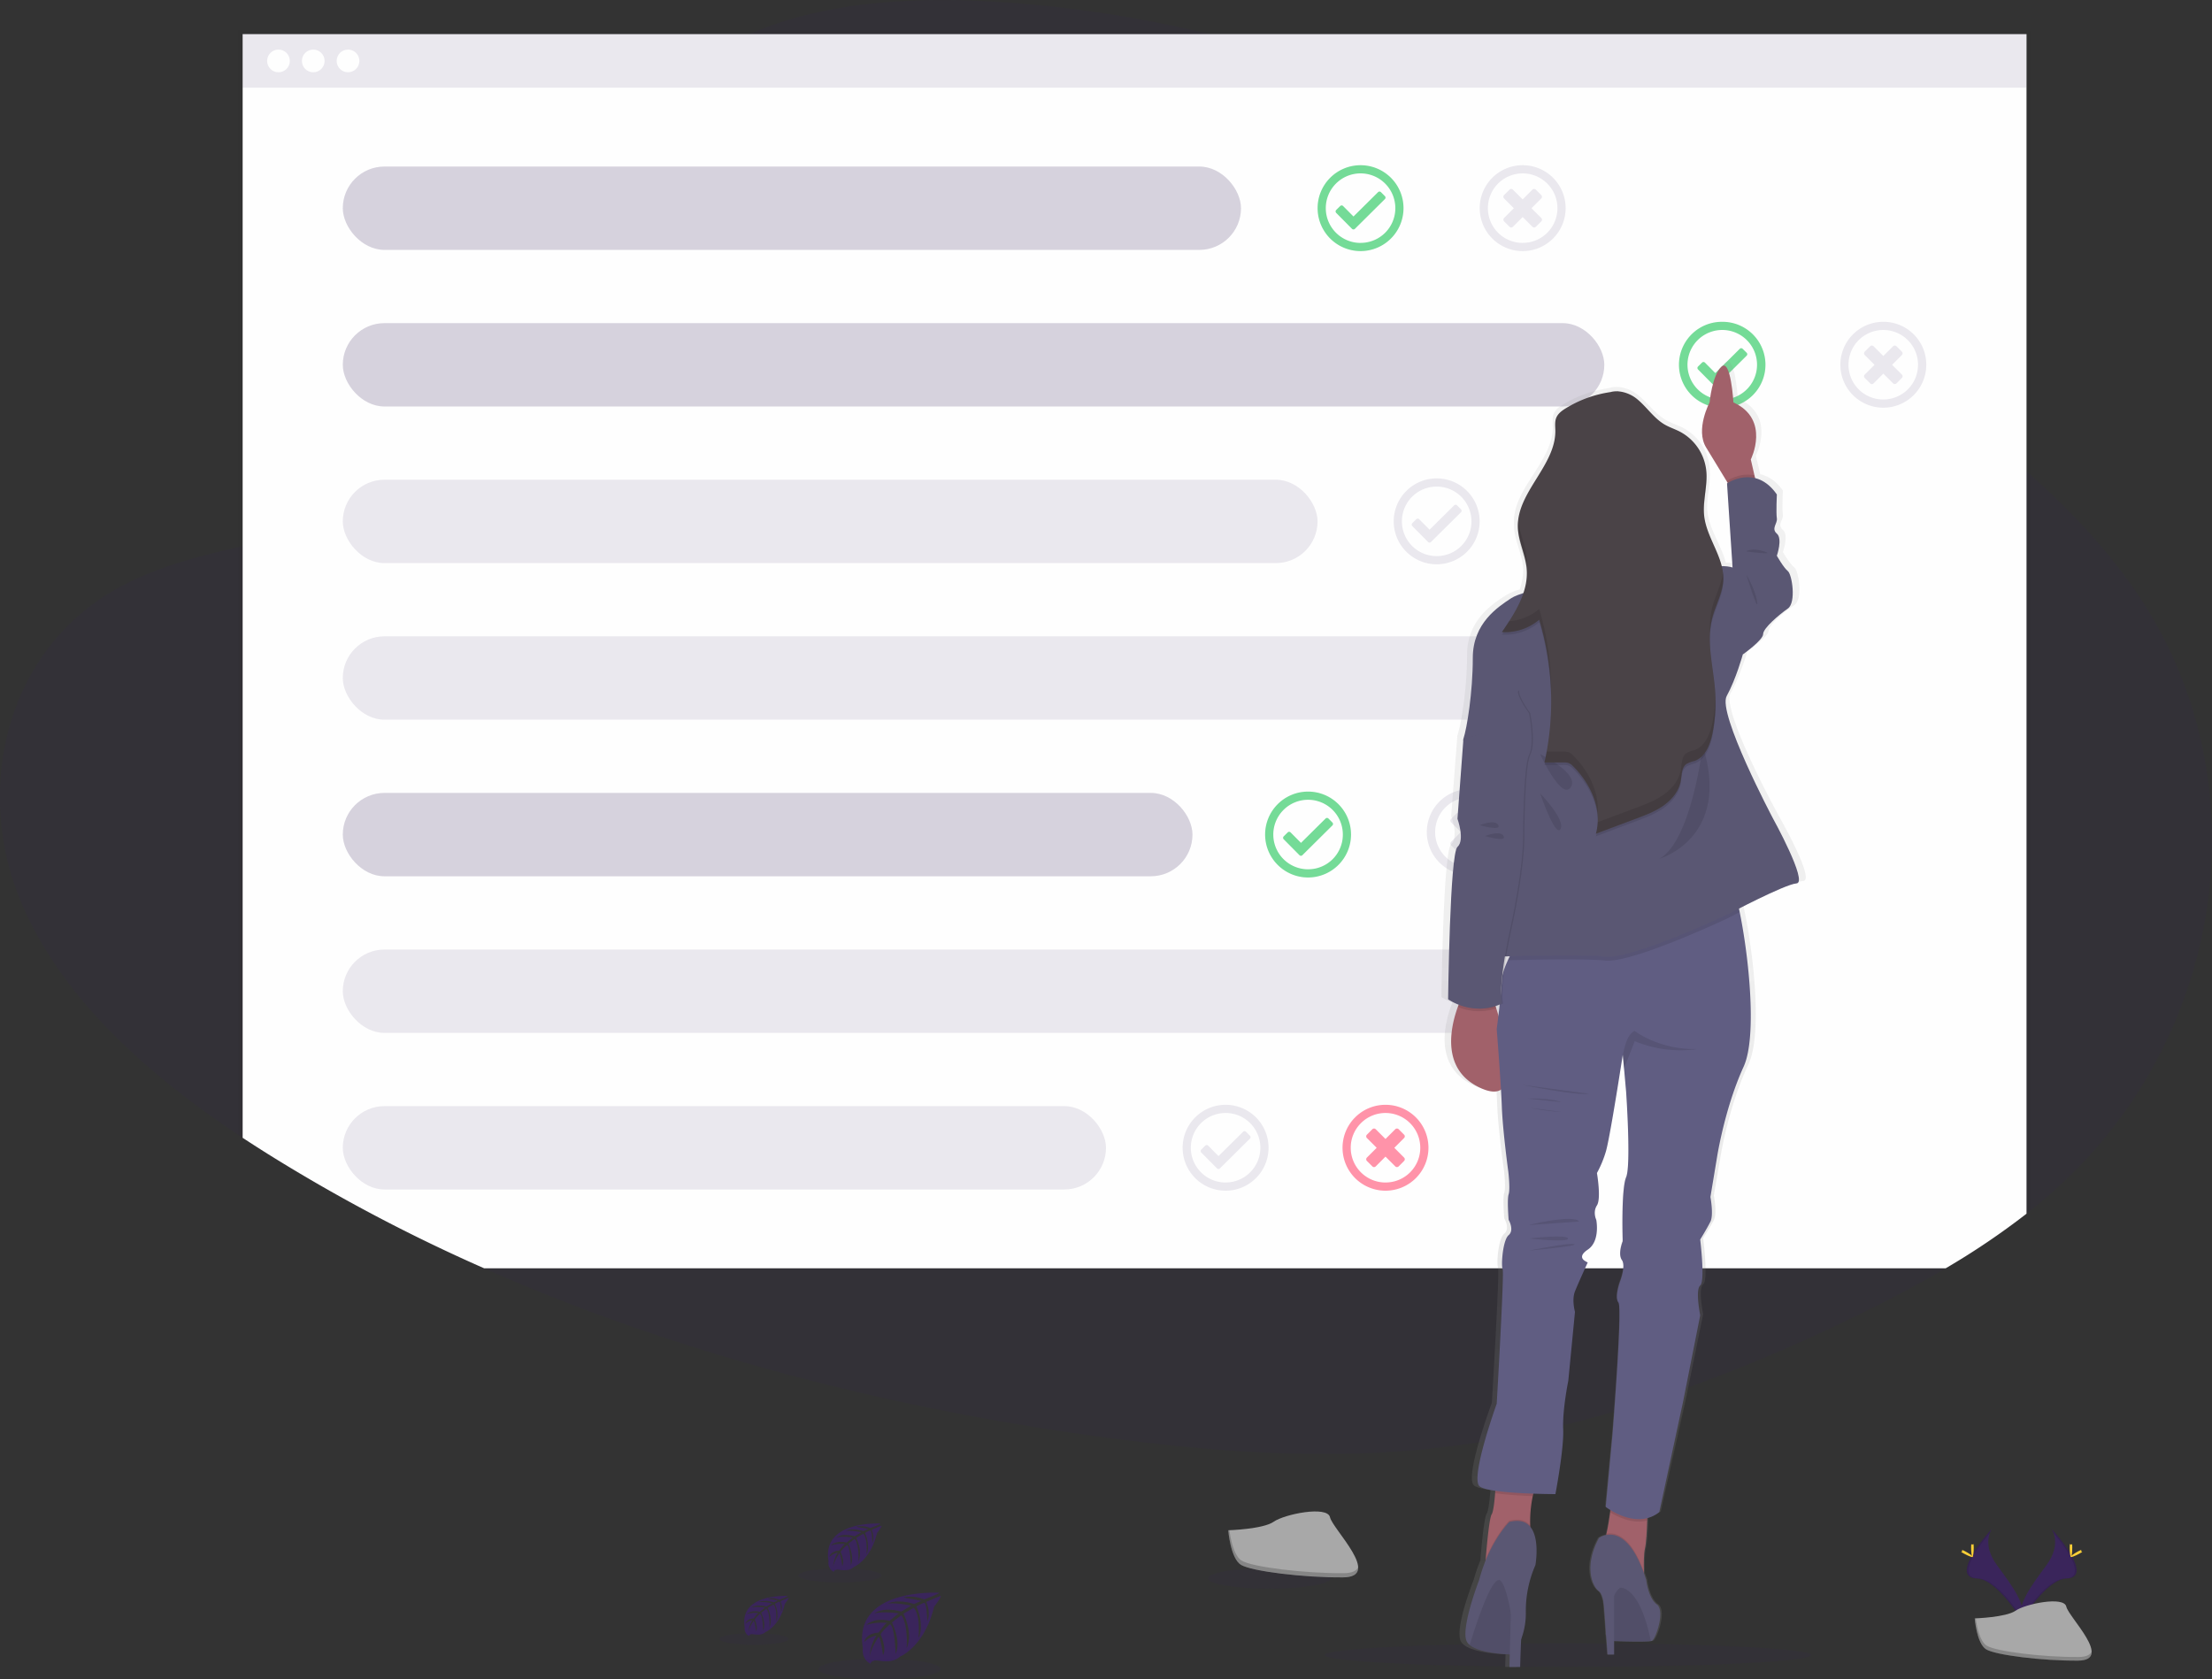 <svg id="a7414020-5bea-4f71-b338-a76fc53f6834" data-name="Layer 1" xmlns="http://www.w3.org/2000/svg" xmlns:xlink="http://www.w3.org/1999/xlink" width="1081.37" height="821.13" viewBox="0 0 1081.37 821.13"><rect x="0" y="0" width="1081.37" height="821.13" fill="#333333" stroke="none"/><defs><linearGradient id="28b8f648-935a-4876-8069-a3f270d16230" x1="852.98" y1="854.53" x2="852.98" y2="216.11" gradientUnits="userSpaceOnUse"><stop offset="0" stop-color="gray" stop-opacity="0.25"/><stop offset="0.54" stop-color="gray" stop-opacity="0.12"/><stop offset="1" stop-color="gray" stop-opacity="0.1"/></linearGradient></defs><title>preferences</title><path d="M1062.1,622.82q-5.05,4.44-10.35,8.64c-.59.48-1.2,1-1.8,1.43a363.56,363.56,0,0,1-39.52,26.7c-15.77,9.32-32.23,17.8-48.91,25.8a810.82,810.82,0,0,1-76.94,32.45l-1.18.43q-17.28,6.16-34.95,11.37l-.21.06q-12.33,3.6-24.83,6.65l-1.14.28q-18.4,4.44-37.17,7.55l-2.88.46q-13.72,2.16-27.63,3.52c-52.12,5-104.87.94-156.67-6.08-104.61-14.19-207.83-40.79-302-82.49A836.8,836.8,0,0,1,192,604.78q-7.08-4.41-14.07-9c-.73-.49-1.47-1-2.2-1.47C129.79,563.6,88.3,526.2,69,479c-21.53-52.69-7.75-119.47,45.58-150.66C133,317.64,154.25,311.81,175.75,307l2.2-.49c3.64-.8,7.28-1.57,10.91-2.34,12.69-2.69,25.45-5.36,38.09-8.35h0c23.49-5.53,46.57-12.13,68.08-21.82q2.38-1.06,4.74-2.19c16.83-8,35.14-19.64,49-33.62,11.94-12.07,20.53-25.91,21.95-40.76h0a45,45,0,0,0-.56-12.64c-1.48-7.9-2.91-15.62-4-23.16-2-14.16-2.64-27.7.09-40.76h0c2.78-13.31,9.07-26.12,21.09-38.54q2.73-2.82,5.86-5.61a123.7,123.7,0,0,1,32.54-20.58q2.21-1,4.44-1.87c33-13.36,72.67-16.15,109.73-14.31A598.88,598.88,0,0,1,642.74,54.25c2.68.6,5.36,1.23,8,1.87a713.29,713.29,0,0,1,84.74,26.19C816.85,112.91,893,157,963.42,204.86l3.36,2.29q2.47,1.69,4.94,3.4,5.06,3.48,10.06,7,3.72,2.59,7.42,5.22h0l5.31,3.77,3.31,2.38c18,13,35.71,26.47,52.12,40.92l1.8,1.6c20,17.8,38.11,37.06,52.61,58.56C1165.86,421.24,1147.62,547.65,1062.1,622.82Z" transform="translate(-59.31 -39.43)" fill="#3A255B" opacity="0.1"/><path d="M1051.75,54.25V631.46c-.59.48-1.2,1-1.8,1.43a363.56,363.56,0,0,1-39.52,26.7H296A836.8,836.8,0,0,1,192,604.78q-7.08-4.41-14.07-9c-.73-.49-1.47-1-2.2-1.47v-540Z" transform="translate(-59.31 -39.43)" opacity="0.03"/><path d="M1050,56.12V632.89a363.56,363.56,0,0,1-39.52,26.7H296A836.8,836.8,0,0,1,192,604.78q-7.08-4.41-14.07-9V56.12Z" transform="translate(-59.31 -39.43)" fill="#fefefe"/><g opacity="0.7"><path d="M840.41,273.35a21,21,0,1,0,21,21A21,21,0,0,0,840.41,273.35Zm0,38a17,17,0,0,1-17-17,16.64,16.64,0,0,1,.95-5.58s0,0,0,0a17,17,0,1,1,16,22.55Z" transform="translate(-59.31 -39.43)" fill="#ff6584"/><path d="M846.85,303.47l2.64-2.65a1.17,1.17,0,0,0,0-1.66l-4.77-4.78,4.77-4.77a1.17,1.17,0,0,0,0-1.66l-2.64-2.65a1.18,1.18,0,0,0-1.67,0l-4.77,4.77-4.77-4.77a1.17,1.17,0,0,0-1.66,0L831.33,288a1.17,1.17,0,0,0,0,1.66l4.77,4.77-4.77,4.78a1.17,1.17,0,0,0,0,1.66l2.65,2.65a1.17,1.17,0,0,0,1.66,0l4.77-4.78,4.77,4.78A1.2,1.2,0,0,0,846.85,303.47Z" transform="translate(-59.31 -39.43)" fill="#ff6584"/></g><path d="M798.44,442.34h0a21,21,0,0,0-8.92-13.51h0a21.08,21.08,0,0,0-16-3.13l-.63.15a19.71,19.71,0,0,0-3.31,1.08,21.07,21.07,0,0,0,.05,38.74l.6.24a21,21,0,0,0,28.62-19.62A20.41,20.41,0,0,0,798.44,442.34Zm-3.88,6.47a.13.13,0,0,1,0,.06l0,.19a17,17,0,0,1-23.9,12.59,6.45,6.45,0,0,1-.59-.29,16.41,16.41,0,0,1-3.12-2.07,17,17,0,0,1,2.27-27.62,16.16,16.16,0,0,1,3.36-1.52l.63-.19a17,17,0,0,1,21.58,16.32A16.29,16.29,0,0,1,794.56,448.81Z" transform="translate(-59.31 -39.43)" fill="#3A255B" opacity="0.1"/><path d="M784.23,455.37l2.65-2.65a1.17,1.17,0,0,0,0-1.66l-4.77-4.77,4.77-4.77a1.18,1.18,0,0,0,0-1.67l-2.65-2.64a1.17,1.17,0,0,0-1.66,0L777.8,442,773,437.21a1.17,1.17,0,0,0-1.66,0l-2.65,2.64a1.18,1.18,0,0,0,0,1.67l4.78,4.77-4.78,4.77a1.17,1.17,0,0,0,0,1.66l2.65,2.65a1.17,1.17,0,0,0,1.66,0l4.78-4.77,4.77,4.77A1.17,1.17,0,0,0,784.23,455.37Z" transform="translate(-59.31 -39.43)" fill="#3A255B" opacity="0.1"/><path d="M736.33,135.32l-1.91-1.92a1,1,0,0,0-1.44,0l-12,11.89-5.07-5.11a1,1,0,0,0-1.43,0l-1.93,1.91a1,1,0,0,0,0,1.44l7.7,7.76a1,1,0,0,0,1.44,0l14.63-14.52A1,1,0,0,0,736.33,135.32Zm0,0-1.91-1.92a1,1,0,0,0-1.44,0l-12,11.89-5.07-5.11a1,1,0,0,0-1.43,0l-1.93,1.91a1,1,0,0,0,0,1.44l7.7,7.76a1,1,0,0,0,1.44,0l14.63-14.52A1,1,0,0,0,736.33,135.32Zm0,0-1.91-1.92a1,1,0,0,0-1.44,0l-12,11.89-5.07-5.11a1,1,0,0,0-1.43,0l-1.93,1.91a1,1,0,0,0,0,1.44l7.7,7.76a1,1,0,0,0,1.44,0l14.63-14.52A1,1,0,0,0,736.33,135.32Zm0,0-1.91-1.92a1,1,0,0,0-1.44,0l-12,11.89-5.07-5.11a1,1,0,0,0-1.43,0l-1.93,1.91a1,1,0,0,0,0,1.44l7.7,7.76a1,1,0,0,0,1.44,0l14.63-14.52A1,1,0,0,0,736.33,135.32Zm-11.89-15.11a21,21,0,1,0,21,21A21,21,0,0,0,724.44,120.21Zm0,38a17,17,0,1,1,17-17A16.95,16.95,0,0,1,724.44,158.19Zm11.89-22.87-1.91-1.92a1,1,0,0,0-1.44,0l-12,11.89-5.07-5.11a1,1,0,0,0-1.43,0l-1.93,1.91a1,1,0,0,0,0,1.44l7.7,7.76a1,1,0,0,0,1.44,0l14.63-14.52A1,1,0,0,0,736.33,135.32Zm0,0-1.91-1.92a1,1,0,0,0-1.44,0l-12,11.89-5.07-5.11a1,1,0,0,0-1.43,0l-1.93,1.91a1,1,0,0,0,0,1.44l7.7,7.76a1,1,0,0,0,1.44,0l14.63-14.52A1,1,0,0,0,736.33,135.32Zm0,0-1.91-1.92a1,1,0,0,0-1.44,0l-12,11.89-5.07-5.11a1,1,0,0,0-1.43,0l-1.93,1.91a1,1,0,0,0,0,1.44l7.7,7.76a1,1,0,0,0,1.44,0l14.63-14.52A1,1,0,0,0,736.33,135.32Zm0,0-1.91-1.92a1,1,0,0,0-1.44,0l-12,11.89-5.07-5.11a1,1,0,0,0-1.43,0l-1.93,1.91a1,1,0,0,0,0,1.44l7.7,7.76a1,1,0,0,0,1.44,0l14.63-14.52A1,1,0,0,0,736.33,135.32Zm0,0-1.91-1.92a1,1,0,0,0-1.44,0l-12,11.89-5.07-5.11a1,1,0,0,0-1.43,0l-1.93,1.91a1,1,0,0,0,0,1.44l7.7,7.76a1,1,0,0,0,1.44,0l14.63-14.52A1,1,0,0,0,736.33,135.32Z" transform="translate(-59.31 -39.43)" fill="#3acc6c" opacity="0.7"/><path d="M773.54,288.47l-1.91-1.93a1,1,0,0,0-1.44,0l-12,11.89-5.07-5.11a1,1,0,0,0-1.44,0l-1.93,1.91a1,1,0,0,0,0,1.44l7.69,7.76a1,1,0,0,0,1.44,0l14.64-14.52A1,1,0,0,0,773.54,288.47Zm0,0-1.91-1.93a1,1,0,0,0-1.44,0l-12,11.89-5.07-5.11a1,1,0,0,0-1.44,0l-1.93,1.91a1,1,0,0,0,0,1.44l7.69,7.76a1,1,0,0,0,1.44,0l14.64-14.52A1,1,0,0,0,773.54,288.47Zm0,0-1.91-1.93a1,1,0,0,0-1.44,0l-12,11.89-5.07-5.11a1,1,0,0,0-1.44,0l-1.93,1.91a1,1,0,0,0,0,1.44l7.69,7.76a1,1,0,0,0,1.44,0l14.64-14.52A1,1,0,0,0,773.54,288.47Zm0,0-1.91-1.93a1,1,0,0,0-1.44,0l-12,11.89-5.07-5.11a1,1,0,0,0-1.44,0l-1.93,1.91a1,1,0,0,0,0,1.44l7.69,7.76a1,1,0,0,0,1.44,0l14.64-14.52A1,1,0,0,0,773.54,288.47Zm-11.89-15.12a21,21,0,1,0,21,21A21,21,0,0,0,761.65,273.35Zm0,38a17,17,0,1,1,17-17A16.95,16.95,0,0,1,761.65,311.34Zm11.89-22.87-1.91-1.93a1,1,0,0,0-1.44,0l-12,11.89-5.07-5.11a1,1,0,0,0-1.44,0l-1.93,1.91a1,1,0,0,0,0,1.44l7.69,7.76a1,1,0,0,0,1.44,0l14.64-14.52A1,1,0,0,0,773.54,288.47Zm0,0-1.91-1.93a1,1,0,0,0-1.44,0l-12,11.89-5.07-5.11a1,1,0,0,0-1.44,0l-1.93,1.91a1,1,0,0,0,0,1.44l7.69,7.76a1,1,0,0,0,1.44,0l14.64-14.52A1,1,0,0,0,773.54,288.47Zm0,0-1.91-1.93a1,1,0,0,0-1.44,0l-12,11.89-5.07-5.11a1,1,0,0,0-1.44,0l-1.93,1.91a1,1,0,0,0,0,1.44l7.69,7.76a1,1,0,0,0,1.44,0l14.64-14.52A1,1,0,0,0,773.54,288.47Zm0,0-1.91-1.93a1,1,0,0,0-1.44,0l-12,11.89-5.07-5.11a1,1,0,0,0-1.44,0l-1.93,1.91a1,1,0,0,0,0,1.44l7.69,7.76a1,1,0,0,0,1.44,0l14.64-14.52A1,1,0,0,0,773.54,288.47Zm0,0-1.91-1.93a1,1,0,0,0-1.44,0l-12,11.89-5.07-5.11a1,1,0,0,0-1.44,0l-1.93,1.91a1,1,0,0,0,0,1.44l7.69,7.76a1,1,0,0,0,1.44,0l14.64-14.52A1,1,0,0,0,773.54,288.47Z" transform="translate(-59.31 -39.43)" fill="#3A255B" opacity="0.1"/><path d="M710.67,441.61l-1.91-1.93a1,1,0,0,0-1.44,0l-12,11.89-5.07-5.11a1,1,0,0,0-1.44,0l-1.93,1.91a1,1,0,0,0,0,1.44l7.69,7.76a1,1,0,0,0,1.44,0l14.64-14.52A1,1,0,0,0,710.67,441.61Zm0,0-1.91-1.93a1,1,0,0,0-1.44,0l-12,11.89-5.07-5.11a1,1,0,0,0-1.44,0l-1.93,1.91a1,1,0,0,0,0,1.44l7.69,7.76a1,1,0,0,0,1.44,0l14.64-14.52A1,1,0,0,0,710.67,441.61Zm0,0-1.91-1.93a1,1,0,0,0-1.44,0l-12,11.89-5.07-5.11a1,1,0,0,0-1.44,0l-1.93,1.91a1,1,0,0,0,0,1.44l7.69,7.76a1,1,0,0,0,1.44,0l14.64-14.52A1,1,0,0,0,710.67,441.61Zm0,0-1.91-1.93a1,1,0,0,0-1.44,0l-12,11.89-5.07-5.11a1,1,0,0,0-1.44,0l-1.93,1.91a1,1,0,0,0,0,1.44l7.69,7.76a1,1,0,0,0,1.44,0l14.64-14.52A1,1,0,0,0,710.67,441.61Zm-11.89-15.12a21,21,0,1,0,21,21A21,21,0,0,0,698.78,426.49Zm0,38a17,17,0,1,1,17-17A16.94,16.94,0,0,1,698.78,464.48Zm11.89-22.87-1.91-1.93a1,1,0,0,0-1.44,0l-12,11.89-5.07-5.11a1,1,0,0,0-1.44,0l-1.93,1.91a1,1,0,0,0,0,1.44l7.69,7.76a1,1,0,0,0,1.44,0l14.64-14.52A1,1,0,0,0,710.67,441.61Zm0,0-1.91-1.93a1,1,0,0,0-1.44,0l-12,11.89-5.07-5.11a1,1,0,0,0-1.44,0l-1.93,1.91a1,1,0,0,0,0,1.44l7.69,7.76a1,1,0,0,0,1.44,0l14.64-14.52A1,1,0,0,0,710.67,441.61Zm0,0-1.91-1.93a1,1,0,0,0-1.44,0l-12,11.89-5.07-5.11a1,1,0,0,0-1.44,0l-1.93,1.91a1,1,0,0,0,0,1.44l7.69,7.76a1,1,0,0,0,1.44,0l14.64-14.52A1,1,0,0,0,710.67,441.61Zm0,0-1.91-1.93a1,1,0,0,0-1.44,0l-12,11.89-5.07-5.11a1,1,0,0,0-1.44,0l-1.93,1.91a1,1,0,0,0,0,1.44l7.69,7.76a1,1,0,0,0,1.44,0l14.64-14.52A1,1,0,0,0,710.67,441.61Zm0,0-1.91-1.93a1,1,0,0,0-1.44,0l-12,11.89-5.07-5.11a1,1,0,0,0-1.44,0l-1.93,1.91a1,1,0,0,0,0,1.44l7.69,7.76a1,1,0,0,0,1.44,0l14.64-14.52A1,1,0,0,0,710.67,441.61Z" transform="translate(-59.31 -39.43)" fill="#3acc6c" opacity="0.7"/><path d="M670.35,594.75l-1.91-1.92a1,1,0,0,0-1.44,0l-12,11.89-5.07-5.11a1,1,0,0,0-1.44,0l-1.92,1.92a1,1,0,0,0,0,1.43l7.7,7.76a1,1,0,0,0,1.44,0l14.63-14.52A1,1,0,0,0,670.35,594.75Zm0,0-1.91-1.92a1,1,0,0,0-1.44,0l-12,11.89-5.07-5.11a1,1,0,0,0-1.44,0l-1.92,1.92a1,1,0,0,0,0,1.43l7.7,7.76a1,1,0,0,0,1.44,0l14.63-14.52A1,1,0,0,0,670.35,594.75Zm0,0-1.91-1.92a1,1,0,0,0-1.44,0l-12,11.89-5.07-5.11a1,1,0,0,0-1.44,0l-1.92,1.92a1,1,0,0,0,0,1.43l7.7,7.76a1,1,0,0,0,1.44,0l14.63-14.52A1,1,0,0,0,670.35,594.75Zm0,0-1.91-1.92a1,1,0,0,0-1.44,0l-12,11.89-5.07-5.11a1,1,0,0,0-1.44,0l-1.92,1.92a1,1,0,0,0,0,1.43l7.7,7.76a1,1,0,0,0,1.44,0l14.63-14.52A1,1,0,0,0,670.35,594.75Zm-11.89-15.11a21,21,0,1,0,21,21A21,21,0,0,0,658.46,579.64Zm0,38a17,17,0,1,1,17-17A17,17,0,0,1,658.46,617.63Zm11.89-22.88-1.91-1.92a1,1,0,0,0-1.44,0l-12,11.89-5.07-5.11a1,1,0,0,0-1.44,0l-1.92,1.92a1,1,0,0,0,0,1.43l7.7,7.76a1,1,0,0,0,1.44,0l14.63-14.52A1,1,0,0,0,670.35,594.75Zm0,0-1.91-1.92a1,1,0,0,0-1.44,0l-12,11.89-5.07-5.11a1,1,0,0,0-1.44,0l-1.92,1.92a1,1,0,0,0,0,1.43l7.7,7.76a1,1,0,0,0,1.44,0l14.63-14.52A1,1,0,0,0,670.35,594.75Zm0,0-1.91-1.92a1,1,0,0,0-1.44,0l-12,11.89-5.07-5.11a1,1,0,0,0-1.44,0l-1.92,1.92a1,1,0,0,0,0,1.43l7.7,7.76a1,1,0,0,0,1.44,0l14.63-14.52A1,1,0,0,0,670.35,594.75Zm0,0-1.91-1.92a1,1,0,0,0-1.44,0l-12,11.89-5.07-5.11a1,1,0,0,0-1.44,0l-1.92,1.92a1,1,0,0,0,0,1.43l7.7,7.76a1,1,0,0,0,1.44,0l14.63-14.52A1,1,0,0,0,670.35,594.75Zm0,0-1.91-1.92a1,1,0,0,0-1.44,0l-12,11.89-5.07-5.11a1,1,0,0,0-1.44,0l-1.92,1.92a1,1,0,0,0,0,1.43l7.7,7.76a1,1,0,0,0,1.44,0l14.63-14.52A1,1,0,0,0,670.35,594.75Z" transform="translate(-59.31 -39.43)" fill="#3A255B" opacity="0.1"/><path d="M913.16,211.89,911.25,210a1,1,0,0,0-1.44,0l-6.24,6.2-2.25,2.23s0,0,0,0l-.19.18h0l-1.17,1.17,0,0-2.09,2.07-5.07-5.11a1,1,0,0,0-1.44,0l-1.93,1.91a1,1,0,0,0,0,1.44l7.26,7.33.43.43a1.08,1.08,0,0,0,.59.3,1,1,0,0,0,.85-.29l6.06-6,2-2,6.56-6.51A1,1,0,0,0,913.16,211.89Zm0,0L911.25,210a1,1,0,0,0-1.44,0l-6.24,6.2-2.25,2.23s0,0,0,0l-.19.18h0l-1.17,1.17,0,0-2.09,2.07-5.07-5.11a1,1,0,0,0-1.44,0l-1.93,1.91a1,1,0,0,0,0,1.44l7.26,7.33.43.43a1.08,1.08,0,0,0,.59.3,1,1,0,0,0,.85-.29l6.06-6,2-2,6.56-6.51A1,1,0,0,0,913.16,211.89Zm0,0L911.25,210a1,1,0,0,0-1.44,0l-6.24,6.2-2.25,2.23s0,0,0,0l-.19.18h0l-1.17,1.17,0,0-2.09,2.07-5.07-5.11a1,1,0,0,0-1.44,0l-1.93,1.91a1,1,0,0,0,0,1.44l7.26,7.33.43.43a1.08,1.08,0,0,0,.59.3,1,1,0,0,0,.85-.29l6.06-6,2-2,6.56-6.51A1,1,0,0,0,913.16,211.89Zm0,0L911.25,210a1,1,0,0,0-1.44,0l-6.24,6.2-2.25,2.23s0,0,0,0l-.19.18h0l-1.17,1.17,0,0-2.09,2.07-5.07-5.11a1,1,0,0,0-1.44,0l-1.93,1.91a1,1,0,0,0,0,1.44l7.26,7.33.43.43a1.08,1.08,0,0,0,.59.3,1,1,0,0,0,.85-.29l6.06-6,2-2,6.56-6.51A1,1,0,0,0,913.16,211.89Zm-11.89-15.11a21,21,0,0,0-6.91,40.89c.22.08.44.16.67.22a21,21,0,0,0,14-.52,19.46,19.46,0,0,0,3-1.49,21,21,0,0,0-10.76-39.1Zm7.45,36.27a16.6,16.6,0,0,1-2.18.89,17.11,17.11,0,0,1-9.83.21c-.45-.13-.9-.27-1.33-.43a17,17,0,1,1,13.34-.67Zm4.44-21.16L911.25,210a1,1,0,0,0-1.44,0l-6.24,6.2-2.25,2.23s0,0,0,0l-.19.18h0l-1.17,1.17,0,0-2.09,2.07-5.07-5.11a1,1,0,0,0-1.44,0l-1.93,1.91a1,1,0,0,0,0,1.44l7.26,7.33.43.43a1.08,1.08,0,0,0,.59.3,1,1,0,0,0,.85-.29l6.06-6,2-2,6.56-6.51A1,1,0,0,0,913.16,211.89Zm0,0L911.25,210a1,1,0,0,0-1.44,0l-6.24,6.2-2.25,2.23s0,0,0,0l-.19.18h0l-1.17,1.17,0,0-2.09,2.07-5.07-5.11a1,1,0,0,0-1.44,0l-1.93,1.91a1,1,0,0,0,0,1.44l7.26,7.33.43.43a1.08,1.08,0,0,0,.59.3,1,1,0,0,0,.85-.29l6.06-6,2-2,6.56-6.51A1,1,0,0,0,913.16,211.89Zm0,0L911.25,210a1,1,0,0,0-1.44,0l-6.24,6.2-2.25,2.23s0,0,0,0l-.19.18h0l-1.17,1.17,0,0-2.09,2.07-5.07-5.11a1,1,0,0,0-1.44,0l-1.93,1.91a1,1,0,0,0,0,1.44l7.26,7.33.43.43a1.08,1.08,0,0,0,.59.3,1,1,0,0,0,.85-.29l6.06-6,2-2,6.56-6.51A1,1,0,0,0,913.16,211.89Zm0,0L911.25,210a1,1,0,0,0-1.44,0l-6.24,6.2-2.25,2.23s0,0,0,0l-.19.18h0l-1.17,1.17,0,0-2.09,2.07-5.07-5.11a1,1,0,0,0-1.44,0l-1.93,1.91a1,1,0,0,0,0,1.44l7.26,7.33.43.43a1.08,1.08,0,0,0,.59.3,1,1,0,0,0,.85-.29l6.06-6,2-2,6.56-6.51A1,1,0,0,0,913.16,211.89Zm0,0L911.25,210a1,1,0,0,0-1.44,0l-6.24,6.2-2.25,2.23s0,0,0,0l-.19.18h0l-1.17,1.17,0,0-2.09,2.07-5.07-5.11a1,1,0,0,0-1.44,0l-1.93,1.91a1,1,0,0,0,0,1.44l7.26,7.33.43.43a1.08,1.08,0,0,0,.59.3,1,1,0,0,0,.85-.29l6.06-6,2-2,6.56-6.51A1,1,0,0,0,913.16,211.89Z" transform="translate(-59.31 -39.43)" fill="#3acc6c" opacity="0.7"/><rect x="167.58" y="81.43" width="439.1" height="40.76" rx="20.38" ry="20.38" fill="#3A255B" opacity="0.2"/><rect x="167.58" y="158" width="616.71" height="40.76" rx="20.38" ry="20.38" fill="#3A255B" opacity="0.2"/><rect x="167.58" y="234.57" width="476.52" height="40.76" rx="20.38" ry="20.38" fill="#3A255B" opacity="0.1"/><rect x="167.58" y="311.14" width="616.71" height="40.76" rx="20.38" ry="20.38" fill="#3A255B" opacity="0.1"/><rect x="167.58" y="387.71" width="415.38" height="40.76" rx="20.38" ry="20.38" fill="#3A255B" opacity="0.2"/><rect x="167.58" y="464.29" width="616.71" height="40.76" rx="20.38" ry="20.38" fill="#3A255B" opacity="0.1"/><rect x="167.58" y="540.86" width="373.1" height="40.76" rx="20.38" ry="20.38" fill="#3A255B" opacity="0.1"/><path d="M803.69,120.21a21,21,0,1,0,21,21A21,21,0,0,0,803.69,120.21Zm0,38a17,17,0,1,1,17-17A16.95,16.95,0,0,1,803.69,158.19Z" transform="translate(-59.31 -39.43)" fill="#3A255B" opacity="0.1"/><path d="M810.13,150.32l2.65-2.64a1.18,1.18,0,0,0,0-1.67L808,141.24l4.77-4.77a1.18,1.18,0,0,0,0-1.67l-2.65-2.64a1.17,1.17,0,0,0-1.66,0l-4.77,4.77-4.77-4.77a1.18,1.18,0,0,0-1.67,0l-2.64,2.64a1.17,1.17,0,0,0,0,1.67l4.77,4.77L794.62,146a1.17,1.17,0,0,0,0,1.67l2.64,2.64a1.18,1.18,0,0,0,1.67,0l4.77-4.77,4.77,4.77A1.17,1.17,0,0,0,810.13,150.32Z" transform="translate(-59.31 -39.43)" fill="#3A255B" opacity="0.1"/><path d="M980,196.78a21,21,0,1,0,21,21A20.94,20.94,0,0,0,980,196.78Zm0,38a17,17,0,1,1,14.54-8.24A17,17,0,0,1,980,234.77Z" transform="translate(-59.31 -39.43)" fill="#3A255B" opacity="0.1"/><path d="M986.42,226.89l2.65-2.64a1.18,1.18,0,0,0,0-1.67l-4.78-4.77,4.78-4.77a1.17,1.17,0,0,0,0-1.66l-2.65-2.65a1.17,1.17,0,0,0-1.66,0L980,213.5l-4.77-4.77a1.17,1.17,0,0,0-1.66,0l-2.65,2.65a1.17,1.17,0,0,0,0,1.66l4.77,4.77-4.77,4.77a1.18,1.18,0,0,0,0,1.67l2.65,2.64a1.15,1.15,0,0,0,1.66,0l4.77-4.77,4.78,4.77A1.17,1.17,0,0,0,986.42,226.89Z" transform="translate(-59.31 -39.43)" fill="#3A255B" opacity="0.1"/><g opacity="0.7"><path d="M736.63,579.64a21,21,0,1,0,21,21A21,21,0,0,0,736.63,579.64Zm0,38a17,17,0,1,1,17-17A16.95,16.95,0,0,1,736.63,617.63Z" transform="translate(-59.31 -39.43)" fill="#ff6584"/><path d="M743.07,609.75l2.64-2.64a1.18,1.18,0,0,0,0-1.67l-4.77-4.77,4.77-4.77a1.17,1.17,0,0,0,0-1.66l-2.64-2.65a1.18,1.18,0,0,0-1.67,0l-4.77,4.77-4.77-4.77a1.17,1.17,0,0,0-1.66,0l-2.65,2.65a1.17,1.17,0,0,0,0,1.66l4.77,4.77-4.77,4.77a1.18,1.18,0,0,0,0,1.67l2.65,2.64a1.15,1.15,0,0,0,1.66,0l4.77-4.77,4.77,4.77A1.18,1.18,0,0,0,743.07,609.75Z" transform="translate(-59.31 -39.43)" fill="#ff6584"/></g><ellipse cx="766.54" cy="809.27" rx="118.88" ry="5.8" fill="#3A255B" opacity="0.1"/><path d="M928.7,438s-28.11-51.38-23.36-59.74,8.22-20.46,8.22-20.46,10.38-7.1,10.38-10,8.22-9.61,12.55-12.53,2.16-16.71,0-18.38-5.59-7.52-5.59-7.52,3-8.35,0-10.86.44-5,0-7.52,0-11.69,0-11.69c-3.51-4.88-7.4-7.16-11.06-8l-.32-1.32-1.85-7.79s9-17.25-5.6-26.28a24.4,24.4,0,0,0-3.23-1.7s0-.42-.08-1.13c-.2-2.58-.81-9.05-2.12-13.21-.76-2.42-1.75-4.05-3-3.68a2,2,0,0,0-.82.47,9.12,9.12,0,0,0-1.55,1.83h0a.41.41,0,0,1-.07.11h0a31.36,31.36,0,0,0-3.44,9.55,55.16,55.16,0,0,0-1,6,.08.08,0,0,0,0,0,33,33,0,0,0-1.67,3.71c-1.77,4.59-3.84,12.54-.07,18.42,3.2,5,7.51,11.87,10.64,16.87l.1.16.19.31-.33.21.05.77.29,4.21,2.47,36.37a15.45,15.45,0,0,0-2.22-.47,20.17,20.17,0,0,0-3.23-.21c-2.11-8.29-7.9-16-8.95-24.66a22.87,22.87,0,0,1-.17-2.61c.09-5.45,1.45-10.92,1.34-16.36,0-1,0-2-.1-3v0c0-.27,0-.55-.08-.83a24.59,24.59,0,0,0-13.37-18.63c-2.51-1.25-5.23-2.08-7.67-3.45-5.64-3.16-9.25-8.86-14.37-12.77-3.81-2.91-9.5-4.47-13.75-3a63.49,63.49,0,0,0-6.69,1.38h0a60.35,60.35,0,0,0-15.31,6.36c-.65.39-1.3.79-1.92,1.25a8.46,8.46,0,0,0-3.09,3.61,9.46,9.46,0,0,0-.48,3.89c0,.95,0,1.92.06,2.87-.28,16-17.52,28.38-18.94,44,0,.37-.06.74-.08,1.11,0,.11,0,.22,0,.34,0,.45,0,.91,0,1.37v0c0,.21,0,.41,0,.62s0,.42,0,.63c.25,6.85,3.81,13.23,4.46,20.05.06.61.09,1.21.1,1.82a30.24,30.24,0,0,1-1.77,9.18,26.87,26.87,0,0,0-6.21,2.52c-5.24,3.37-14.7,9.19-18.15,20.32a29.76,29.76,0,0,0-1.31,8.92,186.26,186.26,0,0,1-2.92,31.85,59.53,59.53,0,0,1-1.84,7.83,1.84,1.84,0,0,0-.06.77l-2.08,27-.37,4.75-.52,6.76s.15.41.37,1.1a31.8,31.8,0,0,1,.82,3.12,16.78,16.78,0,0,1,.27,7,4.82,4.82,0,0,1-1.46,2.57,1.08,1.08,0,0,0-.17.19c-.59.83-1.12,3.3-1.58,6.88-.18,1.4-.35,3-.52,4.66-1,10.65-1.62,26.59-2,39.77-.36,13-.49,23.27-.49,23.27a26.54,26.54,0,0,0,5.37,2.66c-.14.35-.29.71-.43,1.09a52.53,52.53,0,0,0-3.26,13.74c-.84,9.83,1.91,20.75,15.62,26.37a22.06,22.06,0,0,0,2.69.92c3,.8,5.21.58,6.84-.42,0,.59.07,1.16.1,1.73.14,2.44.26,4.67.32,6.54.43,11.7,3.33,32.16,3.33,32.16s1,8.36.13,10.86,0,12.53,0,12.53,3,5,0,7.52-3.89,15-3,16.71a.56.56,0,0,1,0,.19c.66,4.15-3.07,65.81-3.07,65.81s-3.53,9.44-6.34,19.24c-2.74,9.54-4.8,19.42-2.26,21.27,1.26.92,4.19,1.61,7.91,2.14,0,.41-.06.82-.1,1.24-.36,4.41-.93,9.16-1.75,10.36-1.19,1.7-2.44,14.88-3,22l-.06.79a73.7,73.7,0,0,0-3.22,9.34s-9.57,24-6.33,30.23a5.11,5.11,0,0,0,1.19,1.47h0a2.7,2.7,0,0,0,.31.28c4.61,3.69,16.16,4.46,20.35,4.63l-.16,5.94v.22h5.45v-.15c0-.75.12-4.19.3-8.79,0-.82.06-1.68.1-2.56,0-.69.07-1.39.1-2.11a37,37,0,0,0,2.37-13.34,58.58,58.58,0,0,1,2.1-15.48,43,43,0,0,1,2.77-7.55s1.7-9-.67-15.37a11.1,11.1,0,0,0-2-3.46c0-.21,0-.42,0-.64s0-.48,0-.73,0-.41,0-.63a57.69,57.69,0,0,1,1.28-12.82,1.42,1.42,0,0,1,0-.2c.08-.35.17-.68.26-1l.06-.22,1.77.06c5.43.15,9.42.15,9.42.15s4.33-22.14,3.9-31.74c0-.42,0-.86,0-1.3-.15-9.54,2.62-22.51,2.62-22.51l3.46-33.83s-1.73-5.86,0-10c1.07-2.58,3.28-7.37,4.82-10.67.72-1.53,1.29-2.73,1.53-3.25l.14-.28a6.47,6.47,0,0,1-1.54-.77h0c-1.41-.94-2.67-2.78,1.55-5.49,6.49-4.18,4.33-14.62,4.33-14.62s-1.91-3.76.34-7.1,0-15.87,0-15.87A52.47,52.47,0,0,0,844,601.75c1.61-5,5.68-29.45,7.6-41.24.63-3.87,1-6.37,1-6.37l.06.61.06.66h0l.54,5.57.07.74,1,10.53s2,27.68.75,38.53c0,.07,0,.14,0,.2a12.82,12.82,0,0,1-.73,3.29c-2.3,5.2-1.88,25.86-1.76,30.43,0,.37,0,.67,0,.92s-1.63,4.08-1.22,7.06h0a4.53,4.53,0,0,0,.79,2.1,5.32,5.32,0,0,1,.77,3.25v.1a11.81,11.81,0,0,1-.12,1.44,27.46,27.46,0,0,1-1.52,5.66s-2.32,6.1-1.44,9.29c0,0,0,0,0,0a2.94,2.94,0,0,0,.57,1.13,2.67,2.67,0,0,1,.33,1.2.43.43,0,0,0,0,.11c.81,6.73-1.28,36.44-2.52,52.7-.5,6.42-.86,10.74-.86,10.74L844,775.94l.34.24c.39.28,1.12.76,2.1,1.34,0,0,0,.05,0,.08l-.15,1.07c-.49,3.42-1.15,7.4-1.87,10.44-.06.23-.11.45-.17.66a9.57,9.57,0,0,0-3.67,1.47c-7.28,12.93-4.06,23.18,0,26.16,1.15.84,1.93,3.19,2.45,6.11l1,12.89c0,.52,0,1,0,1.48a3.84,3.84,0,0,0,.19,1.18l.31,3.91.42,5.44h3.32v-6.58h.18c5.24.18,13.69.4,17.37.11h.1c.39,0,.72-.07,1-.11a2.51,2.51,0,0,0,.58-.16c1.95-.94,6.81-14.72,2.43-17.85s-5.35-12-5.35-12c-.38-1.16-.76-2.26-1.15-3.31,0-.23,0-.45,0-.68-.12-4.29-.07-8.94.52-11.46.66-2.77,1-8.59,1.14-13.69,0-.39,0-.77,0-1.15v-.12a17.07,17.07,0,0,0,2.23-.73l.16-.07a15.71,15.71,0,0,0,3.73-2.21l12.12-54.29,1.29-6.31L891.93,682s-2.59-12.53,0-14.61c1-.76,1.21-4,1.15-7.75-.1-6.56-1.15-14.81-1.15-14.81s3.46-5.43,5.2-8.77,0-12.11,0-12.11l3.45-20S904.48,580,914,560c7-14.75,2.54-54.58-2-75.78-.12-.55-.24-1.09-.36-1.61l0-.08c2.14-1.06,4.76-2.34,7.56-3.68l1.06-.5c3.55-1.67,7.31-3.39,10.68-4.82l.22-.09a74.58,74.58,0,0,1,7.43-2.78,12.47,12.47,0,0,1,2.28-.47C946.87,469.76,928.7,438,928.7,438ZM793.39,506l1.8,0c-.21.39-.41.79-.61,1.19-.12.24-.24.47-.35.71-.66,1.37-1.27,2.77-1.77,4.14.2-1.48.45-3.09.73-4.81C793.26,506.77,793.32,506.37,793.39,506ZM788.53,532a.74.74,0,0,0,0-.14l-.15-.47c-.11-.32-.21-.64-.31-.95q.93-.29,1.89-.63l.13-.05c0,.11,0,.22,0,.33,0,.47-.11.94-.17,1.4h0a1,1,0,0,1,0,.18c0,.38-.09.74-.13,1.1-.09.72-.18,1.42-.26,2.09-.19-.63-.38-1.25-.58-1.86C788.75,532.71,788.64,532.37,788.53,532Z" transform="translate(-59.31 -39.43)" fill="url(#28b8f648-935a-4876-8069-a3f270d16230)"/><path d="M918.35,277.74l-10.8,3.83-3.92-6.5c-3-5-7.16-11.84-10.23-16.81-5.42-8.75,1.67-22.07,1.67-22.07s1.24-13.32,5.82-17.48,5.83,17.48,5.83,17.48c18.31,8.33,8.5,27.89,8.5,27.89l1.78,7.77Z" transform="translate(-59.31 -39.43)" fill="#a1616a"/><path d="M918.35,277.74l-10.8,3.83-3.92-6.5,0-.57s6.19-4.25,13.41-2.65Z" transform="translate(-59.31 -39.43)" opacity="0.1"/><path d="M900.89,321.54,906.3,317l-2.71-41.22s13.95-9.57,24.36,5.42c0,0-.42,9.16,0,11.66s-2.91,5,0,7.49,0,10.82,0,10.82,3.29,5.83,5.37,7.5,4.17,15.4,0,18.32-12.07,9.57-12.07,12.49-10,10-10,10l-8.75-11.66Z" transform="translate(-59.31 -39.43)" fill="#5a5773"/><path d="M783.89,571.77c-20.18-8.56-15.7-29.47-11.9-40a55.48,55.48,0,0,1,2.67-6.24L786,518.68s2.31,5.89,4.78,13.8C796.49,550.79,803.08,579.91,783.89,571.77Z" transform="translate(-59.31 -39.43)" fill="#a1616a"/><path d="M811.63,762.56a33.74,33.74,0,0,0-3,8.41,60.89,60.89,0,0,0-1.25,14.34c.08,3.33.36,5.51.36,5.51l-22.48,15.46s.13-1.81.35-4.47c.58-7.08,1.79-20.22,2.93-21.92.79-1.19,1.34-5.93,1.69-10.32s.49-8.26.49-8.26S817.72,751.16,811.63,762.56Z" transform="translate(-59.31 -39.43)" fill="#a1616a"/><path d="M864.72,773.65s0,4.3-.16,9.3-.46,10.89-1.09,13.65c-.58,2.51-.62,7.15-.51,11.42.15,5,.51,9.5.51,9.5s-23-21.7-20.61-23.42c.63-.46,1.25-2.31,1.82-4.77.7-3,1.33-7,1.8-10.41.56-4,.91-7.3.91-7.3Z" transform="translate(-59.31 -39.43)" fill="#a1616a"/><path d="M811.63,762.56a33.74,33.74,0,0,0-3,8.41,180.87,180.87,0,0,1-18.4-1.4c.34-4.3.49-8.26.49-8.26S817.72,751.16,811.63,762.56Z" transform="translate(-59.31 -39.43)" opacity="0.1"/><path d="M864.72,773.65s0,4.3-.16,9.3c-7.16,1.83-14.52-1.83-18.08-4,.56-4,.91-7.3.91-7.3Z" transform="translate(-59.31 -39.43)" opacity="0.1"/><path d="M911.71,561c-9.16,20-12.91,43.71-12.91,43.71l-3.32,20s1.66,8.74,0,12.07-5,8.74-5,8.74,2.5,20.41,0,22.48,0,14.58,0,14.58l-8.33,42.05-11.66,54.12c-11.24,9.16-26.2-2.5-26.2-2.5l3.3-35.38s5-62,2.92-64.54.83-10.4.83-10.4,2.92-7.5.84-10.42.41-9.16.41-9.16-.83-25.39,1.67-31.22,0-41.9,0-41.9l-1-11.23-.57-6.22-.06-.61s-.38,2.5-1,6.36c-1.84,11.75-5.76,36.1-7.31,41.11A53.53,53.53,0,0,1,840,613s2.16,12.49,0,15.82-.33,7.08-.33,7.08,2.08,10.4-4.17,14.57,0,6.24,0,6.24-4.58,10-6.24,14.16,0,10,0,10L826,714.58s-2.92,14.15-2.5,23.73S819.7,770,819.7,770s-32.06,0-37-3.75S791,725.82,791,725.82s3.75-64.12,2.91-65.79,0-14.15,2.92-16.65,0-7.49,0-7.49-.83-10,0-12.49-.13-10.83-.13-10.83-2.79-20.4-3.2-32.06-2.5-37.89-2.5-37.89,2.18-16.22,2.51-23.94c.12-2.84,1.39-6.38,2.95-9.72a87.37,87.37,0,0,1,6.2-10.89s98.67-29.14,102.84-26.23c1.1.77,2.7,6,4.28,13.58C914.15,506.55,918.45,546.24,911.71,561Z" transform="translate(-59.31 -39.43)" fill="#605d82"/><circle cx="791.61" cy="238.31" r="28.73" fill="#a1616a"/><path d="M909.75,485.42c-3.31,1.69-5.53,2.87-5.53,2.87s-46.63,22.07-59.93,20.82c-10.26-1-36.45-.44-47.86-.15a87.37,87.37,0,0,1,6.2-10.89s98.67-29.14,102.84-26.23C906.57,472.61,908.17,477.82,909.75,485.42Z" transform="translate(-59.31 -39.43)" opacity="0.1"/><path d="M830.94,323.62s-26.65,4.17-32.89,8.33S779.31,344,779.31,361.1s-2.91,34.55-4.58,39.55S801,446,801,446l-10,61.2s40-1.24,53.32,0,59.93-20.81,59.93-20.81,27.48-14.58,33.31-15-11.66-32.06-11.66-32.06-27.06-51.21-22.48-59.54,7.91-20.4,7.91-20.4l-5-42.47s-7.49-2.49-13.74,2.08-27.48,2.09-27.48,2.09Z" transform="translate(-59.31 -39.43)" fill="#5a5773"/><path d="M785.77,397.73l-10.41,2.92-2.92,39.14s3.75,10.4,0,13.74-4.58,74.52-4.58,74.52,12.08,8.75,26.23,2.08c0,0-2.08-7.91,4.17-36.64s6.24-43.3,6.24-43.3,0-35.8,2.92-41.63,0-20.4,0-20.4-5.83-7.91-5.42-10.83S785.77,397.73,785.77,397.73Z" transform="translate(-59.31 -39.43)" opacity="0.1"/><path d="M790.76,532.48a26.52,26.52,0,0,1-18.77-.69,55.48,55.48,0,0,1,2.67-6.24L786,518.68S788.29,524.57,790.76,532.48Z" transform="translate(-59.31 -39.43)" opacity="0.1"/><path d="M785.14,397.73l-10.41,2.92-2.91,39.14s3.75,10.4,0,13.74-4.58,74.52-4.58,74.52,12.07,8.75,26.23,2.08c0,0-2.08-7.91,4.16-36.64s6.25-43.3,6.25-43.3,0-35.8,2.91-41.63,0-20.4,0-20.4-5.83-7.91-5.41-10.83S785.14,397.73,785.14,397.73Z" transform="translate(-59.31 -39.43)" fill="#5a5773"/><path d="M891.73,404s-5.41,46.63-21.24,55.37C870.49,459.35,905.88,449.36,891.73,404Z" transform="translate(-59.31 -39.43)" opacity="0.1"/><path d="M812.21,408.14s19.56,9.58,15,16.24S812.21,408.14,812.21,408.14Z" transform="translate(-59.31 -39.43)" opacity="0.1"/><path d="M812.21,427.3s12.49,12.9,10,17.48S812.21,427.3,812.21,427.3Z" transform="translate(-59.31 -39.43)" opacity="0.1"/><path d="M913,320.29s4.9,8.33,5.37,13.74S913,320.29,913,320.29Z" transform="translate(-59.31 -39.43)" opacity="0.1"/><path d="M913,309.05s2.46-2.08,8.74,0S913,309.05,913,309.05Z" transform="translate(-59.31 -39.43)" opacity="0.1"/><path d="M888.92,552.41a57.9,57.9,0,0,1-30.45-3.9l-5.25,13.43-.57-6.22c.85-5.21,2.52-10.8,5.82-12.21C858.47,543.51,870,552.72,888.92,552.41Z" transform="translate(-59.31 -39.43)" opacity="0.1"/><path d="M803.51,569.89s25.61,5.31,32.79,4.38Z" transform="translate(-59.31 -39.43)" opacity="0.1"/><path d="M806.17,576.61s10.93-.47,16.39,1.72Z" transform="translate(-59.31 -39.43)" opacity="0.1"/><path d="M807.42,581.14a99.44,99.44,0,0,0,15.14,2Z" transform="translate(-59.31 -39.43)" opacity="0.1"/><path d="M806.79,638.44c.47-.32,21.86-5.31,24.52-1.72Z" transform="translate(-59.31 -39.43)" opacity="0.1"/><path d="M806.79,645s18.58-2.18,19.05,0S806.79,645,806.79,645Z" transform="translate(-59.31 -39.43)" opacity="0.1"/><path d="M806.79,650.93s19.83-4.06,22.17-3.13S806.79,650.93,806.79,650.93Z" transform="translate(-59.31 -39.43)" opacity="0.1"/><path d="M807.73,790.82l-22.48,15.46s.13-1.81.35-4.47c5-12.31,11.51-18.8,11.51-18.8,5.07-1.31,8.27-.09,10.26,2.3C807.45,788.64,807.73,790.82,807.73,790.82Z" transform="translate(-59.31 -39.43)" opacity="0.1"/><path d="M809.92,804.72a55.74,55.74,0,0,0-4.69,22.95,35.7,35.7,0,0,1-4.76,18.51,17.52,17.52,0,0,1-1.58,2.25s-15.62-.12-21.09-4.66a5.48,5.48,0,0,1-1.45-1.74c-3.13-6.24,6.09-30.13,6.09-30.13,4.84-18.43,14.67-28.26,14.67-28.26C814.6,779.11,809.92,804.72,809.92,804.72Z" transform="translate(-59.31 -39.43)" fill="#5a5773"/><path d="M800.47,846.18a17.52,17.52,0,0,1-1.58,2.25s-15.62-.12-21.09-4.66c2.69-8.9,11.28-35.82,15.29-31.25C796.87,816.82,799.5,837.52,800.47,846.18Z" transform="translate(-59.31 -39.43)" opacity="0.1"/><path d="M798.31,814.2l-1.09,40.33h5.24s.85-35.38,3.19-40.33S798.31,814.2,798.31,814.2Z" transform="translate(-59.31 -39.43)" fill="#5a5773"/><path d="M863.47,817.52s-23-21.7-20.61-23.42c.63-.46,1.25-2.31,1.82-4.77,4.41-.78,12,1.07,18.28,18.69C863.11,813,863.47,817.52,863.47,817.52Z" transform="translate(-59.31 -39.43)" opacity="0.1"/><path d="M866.9,841.72a3.09,3.09,0,0,1-.55.15c-2.7.48-12.65.2-18.22,0a4,4,0,0,1-3.81-3.93c0-1.5,0-3.33-.12-5.28-.26-6.16-1-13.49-3.21-15.14-3.91-3-7-13.19,0-26.08,0,0,13.42-10.24,23.1,20.56,0,0,.94,8.8,5.16,11.92S868.78,840.78,866.9,841.72Z" transform="translate(-59.31 -39.43)" fill="#5a5773"/><path d="M866.35,841.87c-2.7.48-12.65.2-18.22,0a4,4,0,0,1-3.81-3.93c0-1.5,0-3.33-.12-5.28,1.69-7.47,4.12-15.14,7.25-16.89C851.45,815.77,860.92,814.7,866.35,841.87Z" transform="translate(-59.31 -39.43)" opacity="0.1"/><polygon points="783.38 775.43 785.89 809 789.09 809 789.09 772.57 783.38 775.43" fill="#5a5773"/><path d="M850.51,232a57.42,57.42,0,0,0-25.62,8.23c-2,1.21-4,2.67-4.83,4.84-.72,1.88-.42,4-.39,6,.27,17.23-18.93,30.26-18.33,47.47.24,6.83,3.67,13.19,4.3,20,1.05,11.35-5.67,21.81-12.11,31.22a25.9,25.9,0,0,0,18.25-6.05,138.38,138.38,0,0,1,2.58,69.78l9.21,0a7.15,7.15,0,0,1,2.69.34,6.61,6.61,0,0,1,2.13,1.59c8.61,8.57,14.38,21.24,11.09,32.94l19.6-7.35c4.69-1.76,9.45-3.55,13.53-6.46s7.5-7.1,8.36-12c.53-3,.36-6.58,2.83-8.32a15,15,0,0,1,3.86-1.44c5.38-1.89,7.76-8.11,8.86-13.71a79,79,0,0,0,1.25-20.87c-.87-11.7-4.33-23.58-1.48-35,1.61-6.41,5.19-12.39,5.48-19,.47-10.92-8.06-20.31-9.33-31.16-.89-7.57,1.84-15.21.95-22.77a24.46,24.46,0,0,0-12.87-18.57c-2.41-1.24-5-2.08-7.38-3.44-5.43-3.15-8.9-8.83-13.83-12.73s-13.14-5.37-16.85-.29Z" transform="translate(-59.31 -39.43)" opacity="0.1"/><path d="M850.51,230.72A57.42,57.42,0,0,0,824.89,239c-2,1.21-4,2.67-4.83,4.85-.72,1.88-.42,4-.39,6,.27,17.22-18.93,30.25-18.33,47.46.24,6.83,3.67,13.19,4.3,20,1.05,11.36-5.67,21.81-12.11,31.22a25.9,25.9,0,0,0,18.25-6.05,138.38,138.38,0,0,1,2.58,69.78l9.21,0a7.15,7.15,0,0,1,2.69.34,6.61,6.61,0,0,1,2.13,1.59c8.61,8.57,14.38,21.24,11.09,32.94l19.6-7.35c4.69-1.76,9.45-3.55,13.53-6.46s7.5-7.1,8.36-12c.53-3,.36-6.58,2.83-8.32a14.66,14.66,0,0,1,3.86-1.43c5.38-1.9,7.76-8.12,8.86-13.72a79,79,0,0,0,1.25-20.87c-.87-11.7-4.33-23.58-1.48-35,1.61-6.41,5.19-12.39,5.48-19,.47-10.92-8.06-20.31-9.33-31.16-.89-7.57,1.84-15.21.95-22.77a24.46,24.46,0,0,0-12.87-18.57c-2.41-1.24-5-2.07-7.38-3.44-5.43-3.15-8.9-8.83-13.83-12.73s-13.14-5.37-16.85-.29Z" transform="translate(-59.31 -39.43)" fill="#4a4347"/><g opacity="0.1"><path d="M819.65,245.63a11.46,11.46,0,0,0-.06,1.17C819.62,246.41,819.64,246,819.65,245.63Z" transform="translate(-59.31 -39.43)"/><path d="M892.37,285.67c.36-5.3,1.54-10.62,1.1-15.9C893.1,275.07,891.92,280.38,892.37,285.67Z" transform="translate(-59.31 -39.43)"/><path d="M805.64,312c-.58-6.2-3.47-12-4.15-18.2a22.86,22.86,0,0,0-.15,3.42c.24,6.76,3.59,13.06,4.27,19.79A27,27,0,0,0,805.64,312Z" transform="translate(-59.31 -39.43)"/><path d="M896.29,336.65a42.85,42.85,0,0,0-1,12.42,38.46,38.46,0,0,1,1-7.21c1.61-6.41,5.19-12.39,5.48-19a20.61,20.61,0,0,0-.16-3.52C900.87,325.29,897.76,330.78,896.29,336.65Z" transform="translate(-59.31 -39.43)"/><path d="M811.78,337.19a25.88,25.88,0,0,1-14.76,6c-1.14,1.78-2.32,3.53-3.49,5.24a25.9,25.9,0,0,0,18.25-6.05,138,138,0,0,1,5.82,37.38A138.23,138.23,0,0,0,811.78,337.19Z" transform="translate(-59.31 -39.43)"/><path d="M896.52,392.47c-1.1,5.6-3.48,11.82-8.86,13.72a15.4,15.4,0,0,0-3.86,1.43c-2.47,1.75-2.3,5.35-2.82,8.32-.87,4.94-4.28,9.14-8.37,12.05s-8.84,4.7-13.53,6.46l-18.7,7a25.29,25.29,0,0,1-.9,5.56l19.6-7.35c4.69-1.76,9.45-3.55,13.53-6.46s7.5-7.1,8.37-12c.52-3,.35-6.58,2.82-8.32a14.66,14.66,0,0,1,3.86-1.43c5.38-1.9,7.76-8.12,8.86-13.72a78.42,78.42,0,0,0,1.41-17.7A78.05,78.05,0,0,1,896.52,392.47Z" transform="translate(-59.31 -39.43)"/><path d="M828.39,408.86a6.61,6.61,0,0,0-2.13-1.59,7.15,7.15,0,0,0-2.69-.34l-8.17,0c-.32,1.75-.66,3.49-1,5.22l9.21,0a7.15,7.15,0,0,1,2.69.34,6.61,6.61,0,0,1,2.13,1.59c6.3,6.27,11.08,14.74,11.89,23.42C841.32,427.07,836,416.38,828.39,408.86Z" transform="translate(-59.31 -39.43)"/></g><path d="M782.7,442.91s7.44-3.12,9.1,0S782.7,442.91,782.7,442.91Z" transform="translate(-59.31 -39.43)" opacity="0.1"/><path d="M785.28,448.26s7.44-3.13,9.11,0S785.28,448.26,785.28,448.26Z" transform="translate(-59.31 -39.43)" opacity="0.1"/><path d="M1062.16,786.91s5.5,7.19-2.53,18-14.65,20-12,26.77c0,0,12.12-20.15,22-20.43S1073,799,1062.16,786.91Z" transform="translate(-59.31 -39.43)" fill="#3A255B"/><path d="M1062.16,786.91a8.83,8.83,0,0,1,1.12,2.26c9.62,11.3,14.75,21.85,5.5,22.11-8.61.25-18.94,15.65-21.42,19.54a9.24,9.24,0,0,0,.29.89s12.12-20.15,22-20.43S1073,799,1062.16,786.91Z" transform="translate(-59.31 -39.43)" opacity="0.1"/><path d="M1072.37,796.07c0,2.53-.28,4.58-.63,4.58s-.63-2-.63-4.58.35-1.34.7-1.34S1072.37,793.54,1072.37,796.07Z" transform="translate(-59.31 -39.43)" fill="#ffd037"/><path d="M1075.88,799.09c-2.22,1.21-4.16,1.94-4.32,1.63s1.49-1.54,3.71-2.75,1.35-.32,1.51,0S1078.1,797.88,1075.88,799.09Z" transform="translate(-59.31 -39.43)" fill="#ffd037"/><path d="M1033.14,786.91s-5.49,7.19,2.54,18,14.65,20,12,26.77c0,0-12.11-20.15-22-20.43S1022.3,799,1033.14,786.91Z" transform="translate(-59.31 -39.43)" fill="#3A255B"/><path d="M1033.14,786.91a9.25,9.25,0,0,0-1.12,2.26c-9.62,11.3-14.74,21.85-5.5,22.11,8.62.25,19,15.65,21.43,19.54a7.16,7.16,0,0,1-.3.89s-12.11-20.15-22-20.43S1022.3,799,1033.14,786.91Z" transform="translate(-59.31 -39.43)" opacity="0.1"/><path d="M1022.93,796.07c0,2.53.29,4.58.64,4.58s.63-2,.63-4.58-.35-1.34-.7-1.34S1022.93,793.54,1022.93,796.07Z" transform="translate(-59.31 -39.43)" fill="#ffd037"/><path d="M1019.43,799.09c2.22,1.21,4.15,1.94,4.32,1.63s-1.5-1.54-3.72-2.75-1.34-.32-1.51,0S1017.21,797.88,1019.43,799.09Z" transform="translate(-59.31 -39.43)" fill="#ffd037"/><path d="M1024.68,830.77s15.36-.48,20-3.77,23.63-7.23,24.77-2,23.09,26.29,5.75,26.43-40.3-2.7-44.92-5.51S1024.68,830.77,1024.68,830.77Z" transform="translate(-59.31 -39.43)" fill="#a8a8a8"/><path d="M1075.5,849.64c-17.34.14-40.3-2.7-44.92-5.51-3.51-2.15-4.92-9.84-5.39-13.38l-.51,0s1,12.38,5.59,15.2,27.58,5.65,44.92,5.51c5,0,6.73-1.82,6.64-4.46C1081.13,848.62,1079.22,849.61,1075.5,849.64Z" transform="translate(-59.31 -39.43)" opacity="0.2"/><rect x="118.64" y="16.69" width="872" height="26.19" fill="#3A255B" opacity="0.1"/><circle cx="136.14" cy="29.79" r="5.55" fill="#fefefe"/><circle cx="153.14" cy="29.79" r="5.55" fill="#fefefe"/><circle cx="170.14" cy="29.79" r="5.55" fill="#fefefe"/><path d="M518.44,818.24s-42.28-2.55-37.3,27.07c0,0-1,5.24,3.76,7.62,0,0,.08-2.2,4.34-1.45a19.85,19.85,0,0,0,4.59.22,9.62,9.62,0,0,0,5.62-2.32h0s11.88-4.91,16.5-24.33c0,0,3.42-4.24,3.28-5.33l-7.13,3s2.44,5.14.52,9.42c0,0-.23-9.24-1.6-9-.28.05-3.71,1.78-3.71,1.78s4.2,9,1,15.49c0,0,1.2-11.05-2.34-14.84l-5,2.93s4.9,9.27,1.58,16.82c0,0,.85-11.59-2.64-16.1l-4.55,3.55s4.61,9.13,1.8,15.39c0,0-.37-13.49-2.78-14.51,0,0-4,3.51-4.59,5,0,0,3.15,6.62,1.2,10.12,0,0-1.2-9-2.19-9,0,0-4,5.95-4.38,10,0,0,.17-6.07,3.42-10.6a11.85,11.85,0,0,0-6.07,3.14s.61-4.21,7.05-4.58c0,0,3.28-4.51,4.15-4.79,0,0-6.4-.53-10.28,1.19,0,0,3.42-4,11.46-2.17l4.49-3.67s-8.43-1.15-12,.12c0,0,4.11-3.51,13.21-.95l4.89-2.93s-7.18-1.54-11.46-1c0,0,4.51-2.43,12.9.21l3.49-1.57s-5.26-1-6.8-1.2-1.62-.59-1.62-.59a18.22,18.22,0,0,1,9.88,1.1S518.57,818.71,518.44,818.24Z" transform="translate(-59.31 -39.43)" fill="#3A255B"/><ellipse cx="430" cy="816.08" rx="29.92" ry="5.06" fill="#3A255B" opacity="0.1"/><path d="M444.37,819.82s-23.84-1.44-21,15.26a4.07,4.07,0,0,0,2.12,4.29s0-1.23,2.44-.81a11.15,11.15,0,0,0,2.59.12,5.34,5.34,0,0,0,3.17-1.31h0s6.7-2.76,9.3-13.71c0,0,1.93-2.39,1.85-3l-4,1.72s1.38,2.9.3,5.31c0,0-.13-5.2-.91-5.08-.15,0-2.09,1-2.09,1s2.37,5.06.58,8.73c0,0,.68-6.22-1.32-8.36l-2.83,1.65s2.77,5.22.89,9.48c0,0,.48-6.53-1.48-9.07l-2.57,2s2.6,5.14,1,8.68c0,0-.2-7.61-1.56-8.19a15.42,15.42,0,0,0-2.59,2.8s1.78,3.73.67,5.7c0,0-.67-5.06-1.23-5.09,0,0-2.23,3.36-2.47,5.66a12.24,12.24,0,0,1,1.93-6,6.72,6.72,0,0,0-3.42,1.77s.34-2.37,4-2.58c0,0,1.85-2.54,2.35-2.7,0,0-3.61-.3-5.8.67,0,0,1.92-2.24,6.46-1.22l2.53-2.07s-4.75-.65-6.77.07c0,0,2.32-2,7.45-.54l2.76-1.65a25.18,25.18,0,0,0-6.46-.56s2.54-1.37,7.27.12l2-.89s-3-.58-3.84-.67-.91-.33-.91-.33a10.28,10.28,0,0,1,5.57.62S444.44,820.08,444.37,819.82Z" transform="translate(-59.31 -39.43)" fill="#3A255B"/><ellipse cx="368.63" cy="801.4" rx="16.87" ry="2.85" fill="#3A255B" opacity="0.1"/><path d="M489.74,784.41s-28.78-1.74-25.38,18.43a4.91,4.91,0,0,0,2.55,5.18s0-1.5,2.95-1a13.14,13.14,0,0,0,3.13.15,6.46,6.46,0,0,0,3.82-1.58h0s8.09-3.34,11.24-16.56c0,0,2.33-2.88,2.23-3.63l-4.85,2.08s1.66,3.5.35,6.41c0,0-.16-6.28-1.09-6.14-.19,0-2.52,1.22-2.52,1.22s2.85,6.1.7,10.54c0,0,.82-7.52-1.59-10.1l-3.42,2s3.33,6.31,1.07,11.45c0,0,.58-7.89-1.79-11l-3.1,2.42s3.14,6.21,1.22,10.48c0,0-.25-9.19-1.89-9.88,0,0-2.71,2.39-3.12,3.37,0,0,2.14,4.51.81,6.89,0,0-.82-6.12-1.49-6.15,0,0-2.69,4.06-3,6.83a14.77,14.77,0,0,1,2.33-7.22,8.1,8.1,0,0,0-4.13,2.15s.42-2.87,4.8-3.12c0,0,2.23-3.08,2.83-3.26,0,0-4.36-.37-7,.8,0,0,2.32-2.7,7.79-1.47l3.06-2.5s-5.73-.78-8.17.08c0,0,2.8-2.39,9-.64l3.33-2s-4.89-1-7.81-.67c0,0,3.08-1.66,8.78.14l2.38-1.07s-3.58-.7-4.63-.81-1.1-.4-1.1-.4a12.36,12.36,0,0,1,6.73.74S489.83,784.72,489.74,784.41Z" transform="translate(-59.31 -39.43)" fill="#3A255B"/><ellipse cx="410.61" cy="770.34" rx="20.37" ry="3.44" fill="#3A255B" opacity="0.1"/><ellipse cx="620.55" cy="771.76" rx="29.92" ry="5.06" fill="#3A255B" opacity="0.1"/><path d="M659.76,787.68s17.07-.52,22.22-4.18,26.25-8,27.53-2.17,25.65,29.22,6.38,29.38-44.78-3-49.91-6.13S659.76,787.68,659.76,787.68Z" transform="translate(-59.31 -39.43)" fill="#a8a8a8"/><path d="M716.23,808.66c-19.27.16-44.77-3-49.91-6.13-3.91-2.38-5.46-10.92-6-14.87l-.57,0s1.09,13.77,6.22,16.9,30.64,6.28,49.91,6.13c5.56-.05,7.48-2,7.38-5C722.49,807.52,720.37,808.63,716.23,808.66Z" transform="translate(-59.31 -39.43)" opacity="0.2"/></svg>